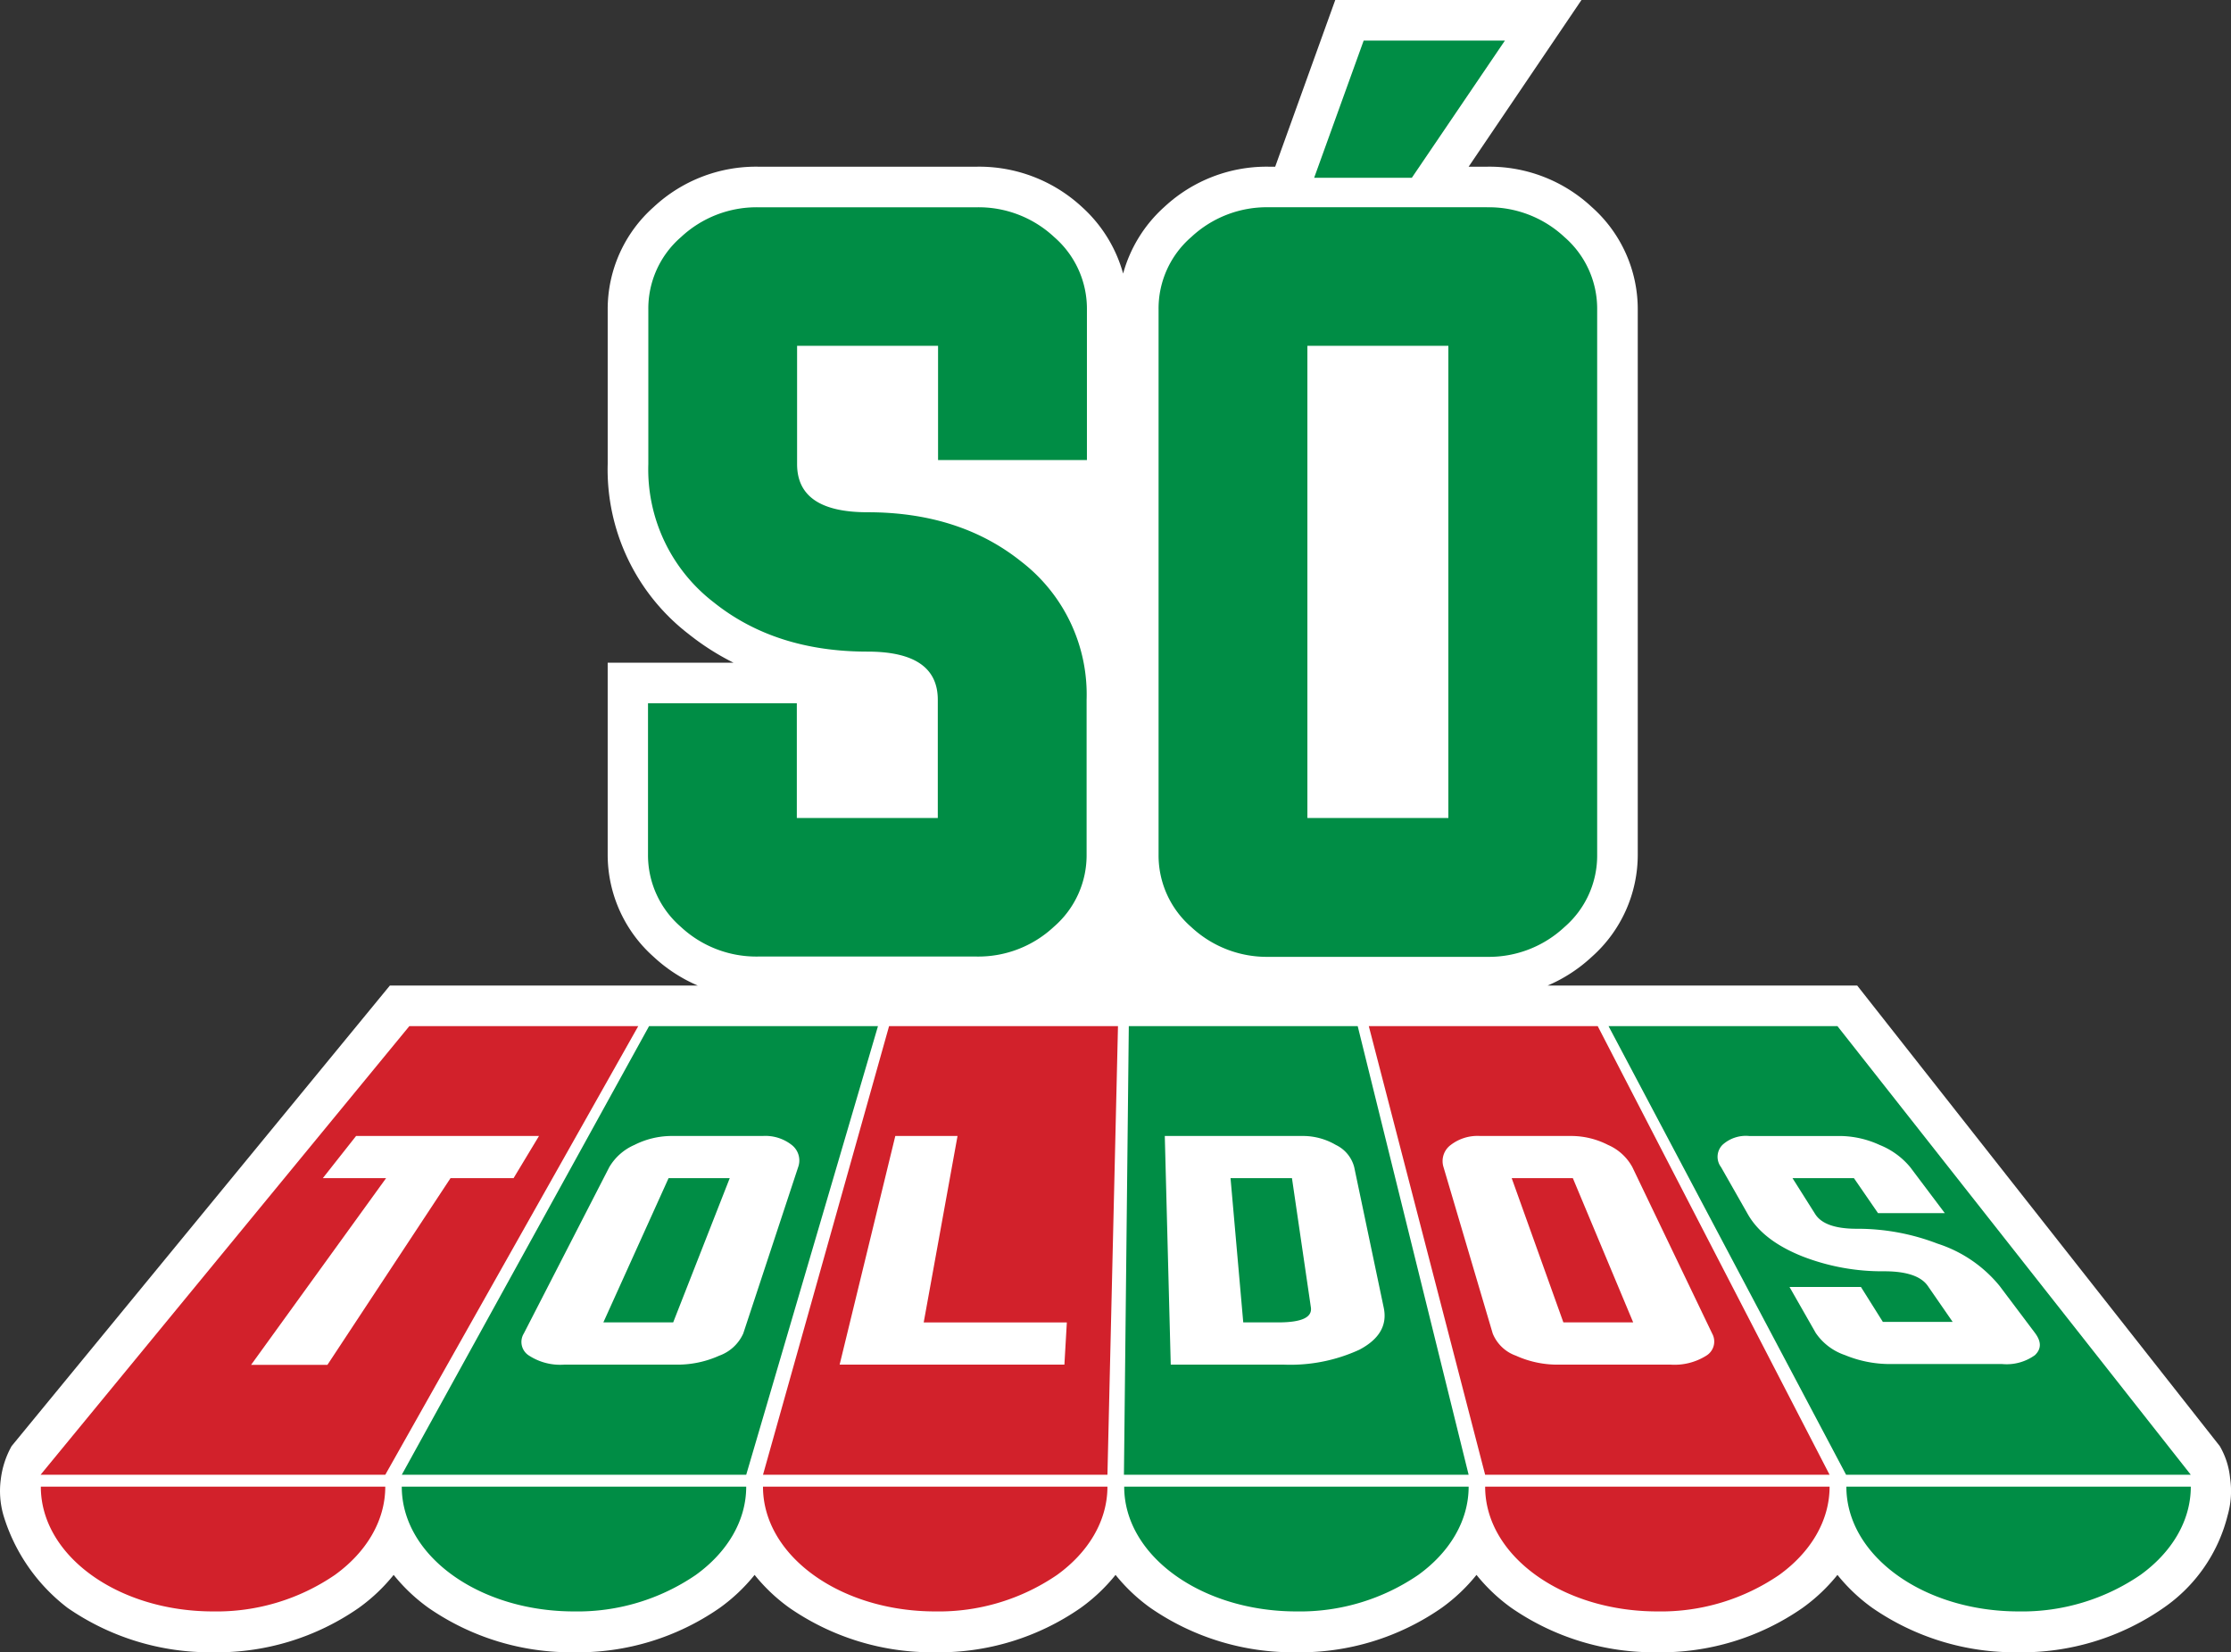 <svg xmlns="http://www.w3.org/2000/svg" width="253.864" height="187.993" viewBox="0 0 253.864 187.993"><rect x="0" y="0" width="253.864" height="187.993" fill="#333333" stroke="none"/><g transform="translate(-0.006)"><path d="M252.591,164.532l-41.256-52.4H176.113a17.361,17.361,0,0,0,5.019-3.264A15.532,15.532,0,0,0,186.365,97.2V35.222a15.532,15.532,0,0,0-5.234-11.669,17.073,17.073,0,0,0-11.884-4.587h-2.124L179.961,0H151.944l-6.835,18.966h-.739a17.073,17.073,0,0,0-11.884,4.587,15.784,15.784,0,0,0-4.68,7.574,15.928,15.928,0,0,0-4.68-7.574,17.222,17.222,0,0,0-11.946-4.587H86.273a17.073,17.073,0,0,0-11.884,4.587,15.532,15.532,0,0,0-5.234,11.669V52.8A23.627,23.627,0,0,0,78.36,72.137,28.76,28.76,0,0,0,83.471,75.4H69.154V97.2a15.532,15.532,0,0,0,5.234,11.669,17.361,17.361,0,0,0,5.018,3.264H44.37l-43.042,52.4A10.208,10.208,0,0,0,.1,168.289,9.979,9.979,0,0,0,.4,172.414a20.828,20.828,0,0,0,7.3,10.53,28.523,28.523,0,0,0,16.564,5.049,28.233,28.233,0,0,0,16.564-5.049,20.109,20.109,0,0,0,3.972-3.756,20.109,20.109,0,0,0,3.972,3.756,28.523,28.523,0,0,0,16.564,5.049A28.233,28.233,0,0,0,81.9,182.944a20.109,20.109,0,0,0,3.972-3.756,20.109,20.109,0,0,0,3.972,3.756,28.523,28.523,0,0,0,16.564,5.049,28.233,28.233,0,0,0,16.564-5.049,20.109,20.109,0,0,0,3.972-3.756,20.109,20.109,0,0,0,3.972,3.756,28.523,28.523,0,0,0,16.564,5.049,28.233,28.233,0,0,0,16.564-5.049,20.109,20.109,0,0,0,3.972-3.756,20.109,20.109,0,0,0,3.972,3.756,28.523,28.523,0,0,0,16.564,5.049,28.233,28.233,0,0,0,16.564-5.049,20.109,20.109,0,0,0,3.972-3.756,20.108,20.108,0,0,0,3.972,3.756,28.523,28.523,0,0,0,16.564,5.049,28.233,28.233,0,0,0,16.564-5.049,18.08,18.08,0,0,0,7.3-10.53,10.081,10.081,0,0,0,.277-4.249A8.937,8.937,0,0,0,252.591,164.532Z" transform="translate(0)" fill="#fff"/><g transform="translate(4.622 4.618)"><g transform="translate(69.12)"><path d="M272.505,92.364H256.464v13.454c0,3.664,2.679,5.48,8.005,5.48q10.483,0,17.488,5.6a19.082,19.082,0,0,1,7.451,15.733v17.58a10.747,10.747,0,0,1-3.725,8.251,12.593,12.593,0,0,1-8.775,3.387H252a12.594,12.594,0,0,1-8.775-3.387,10.793,10.793,0,0,1-3.725-8.251v-17.18h16.934v13.054h16.041V132.635c0-3.664-2.679-5.48-8-5.48q-10.483,0-17.488-5.6a19.082,19.082,0,0,1-7.451-15.733V88.238a10.747,10.747,0,0,1,3.725-8.251,12.594,12.594,0,0,1,8.775-3.387h24.908a12.593,12.593,0,0,1,8.775,3.387,10.793,10.793,0,0,1,3.725,8.251v17.118H272.505Z" transform="translate(-239.5 -57.634)" fill="#008d45"/><path d="M465.608,33.966a12.593,12.593,0,0,1,8.775,3.387,10.793,10.793,0,0,1,3.725,8.251v62.008a10.747,10.747,0,0,1-3.725,8.251,12.593,12.593,0,0,1-8.775,3.387H440.7a12.593,12.593,0,0,1-8.775-3.387,10.793,10.793,0,0,1-3.725-8.251V45.6a10.747,10.747,0,0,1,3.725-8.251,12.593,12.593,0,0,1,8.775-3.387h24.908ZM445.134,49.729v53.725h16.041V49.729Zm.77-19.12L451.538,15h16.071L457.018,30.61Z" transform="translate(-370.103 -15)" fill="#008d45"/></g><g transform="translate(0 112.131)"><path d="M54.293,549.4c0,3.91-2.186,7.482-5.727,10.037a23.837,23.837,0,0,1-13.855,4.157c-10.837,0-19.612-6.342-19.612-14.193Z" transform="translate(-15.069 -496.999)" fill="#d2212b"/><path d="M187.693,549.4c0,3.91-2.186,7.482-5.727,10.037a23.837,23.837,0,0,1-13.855,4.157c-10.837,0-19.612-6.342-19.612-14.193Z" transform="translate(-107.398 -496.999)" fill="#008d45"/><path d="M321.193,549.4c0,3.91-2.186,7.482-5.727,10.037a23.837,23.837,0,0,1-13.855,4.157c-10.838,0-19.612-6.342-19.612-14.193Z" transform="translate(-199.795 -496.999)" fill="#d2212b"/><path d="M454.693,549.4c0,3.91-2.186,7.482-5.727,10.037a23.836,23.836,0,0,1-13.855,4.157c-10.837,0-19.612-6.342-19.612-14.193Z" transform="translate(-292.193 -496.999)" fill="#008d45"/><path d="M588.094,549.4c0,3.91-2.186,7.482-5.727,10.037a23.837,23.837,0,0,1-13.855,4.157c-10.837,0-19.612-6.342-19.612-14.193Z" transform="translate(-384.522 -496.999)" fill="#d2212b"/><path d="M721.593,549.4c0,3.91-2.186,7.482-5.726,10.037a23.838,23.838,0,0,1-13.855,4.157c-10.838,0-19.612-6.342-19.612-14.193Z" transform="translate(-476.919 -496.999)" fill="#008d45"/><path d="M83.011,379.2,54.224,430.247H15L56.964,379.2Z" transform="translate(-15 -379.2)" fill="#d2212b"/><path d="M202.687,379.2l-14.994,51.047H148.5L176.64,379.2Z" transform="translate(-107.398 -379.2)" fill="#008d45"/><path d="M322.394,379.2l-1.2,51.047H282L296.347,379.2Z" transform="translate(-199.795 -379.2)" fill="#d2212b"/><path d="M442,379.2l12.623,51.047H415.4l.554-51.047Z" transform="translate(-292.124 -379.2)" fill="#008d45"/><path d="M531.947,379.2l26.386,51.047H519.139L505.9,379.2Z" transform="translate(-354.761 -379.2)" fill="#d2212b"/><path d="M620.547,379.2l40.209,51.047H621.532L594.5,379.2Z" transform="translate(-416.082 -379.2)" fill="#008d45"/><path d="M108.163,424.6h-7.2l3.787-4.8h20.813l-2.894,4.8h-7.174l-14.009,21.244H92.8Z" transform="translate(-68.847 -407.3)" fill="#fff"/><path d="M220.189,419.8a4.849,4.849,0,0,1,3.294,1.016,2.234,2.234,0,0,1,.739,2.525l-6.25,18.935a4.752,4.752,0,0,1-2.74,2.525,11.569,11.569,0,0,1-4.865,1.016H197.59a6.512,6.512,0,0,1-3.972-1.016,1.831,1.831,0,0,1-.616-2.525l9.729-18.935a6.181,6.181,0,0,1,2.863-2.525,9.418,9.418,0,0,1,4.187-1.016Zm-10.714,4.8-7.42,16.41H210l6.435-16.41Z" transform="translate(-138.015 -407.3)" fill="#fff"/><path d="M310.3,445.847l6.342-26.047h7.081l-3.849,21.213h16.287l-.277,4.8H310.3Z" transform="translate(-219.382 -407.3)" fill="#fff"/><path d="M430.5,419.8h15.61a7.411,7.411,0,0,1,3.849,1.016,3.886,3.886,0,0,1,2.094,2.525l3.356,15.979q.647,3-2.771,4.8a18.806,18.806,0,0,1-8.651,1.693H431.177Zm7.481,4.8,1.447,16.41H443.4c2.648,0,3.879-.554,3.725-1.693L444.971,424.6Z" transform="translate(-302.575 -407.3)" fill="#fff"/><path d="M547.829,419.8a9.194,9.194,0,0,1,4.156,1.016,5.766,5.766,0,0,1,2.771,2.525l9.082,18.935a1.879,1.879,0,0,1-.677,2.525,6.783,6.783,0,0,1-4.033,1.016H546.351a11.428,11.428,0,0,1-4.834-1.016,4.452,4.452,0,0,1-2.648-2.525l-5.6-18.935a2.279,2.279,0,0,1,.831-2.525,4.989,4.989,0,0,1,3.325-1.016Zm-6.8,4.8,5.88,16.41h7.943l-6.866-16.41Z" transform="translate(-373.629 -407.3)" fill="#fff"/><path d="M650.346,424.6h-6.989l2.586,4.095q1.062,1.662,4.711,1.663a25.288,25.288,0,0,1,9.206,1.693,15.063,15.063,0,0,1,7.051,4.8l4.033,5.357c.739.985.739,1.817,0,2.525a5.5,5.5,0,0,1-3.725,1.016H654.441a13.39,13.39,0,0,1-5.111-1.016A6.587,6.587,0,0,1,646,442.214l-2.986-5.234h8.128l2.494,3.972h7.943l-2.832-4.095c-.77-1.108-2.432-1.663-4.957-1.663a24.96,24.96,0,0,1-9.3-1.693c-3.017-1.2-5.08-2.8-6.219-4.8l-3.048-5.357a1.94,1.94,0,0,1,.154-2.525,3.952,3.952,0,0,1,3.048-1.016h10.406a11,11,0,0,1,4.434,1.016,8.711,8.711,0,0,1,3.479,2.525l3.941,5.234h-7.6Z" transform="translate(-444.003 -407.3)" fill="#fff"/></g></g></g></svg>